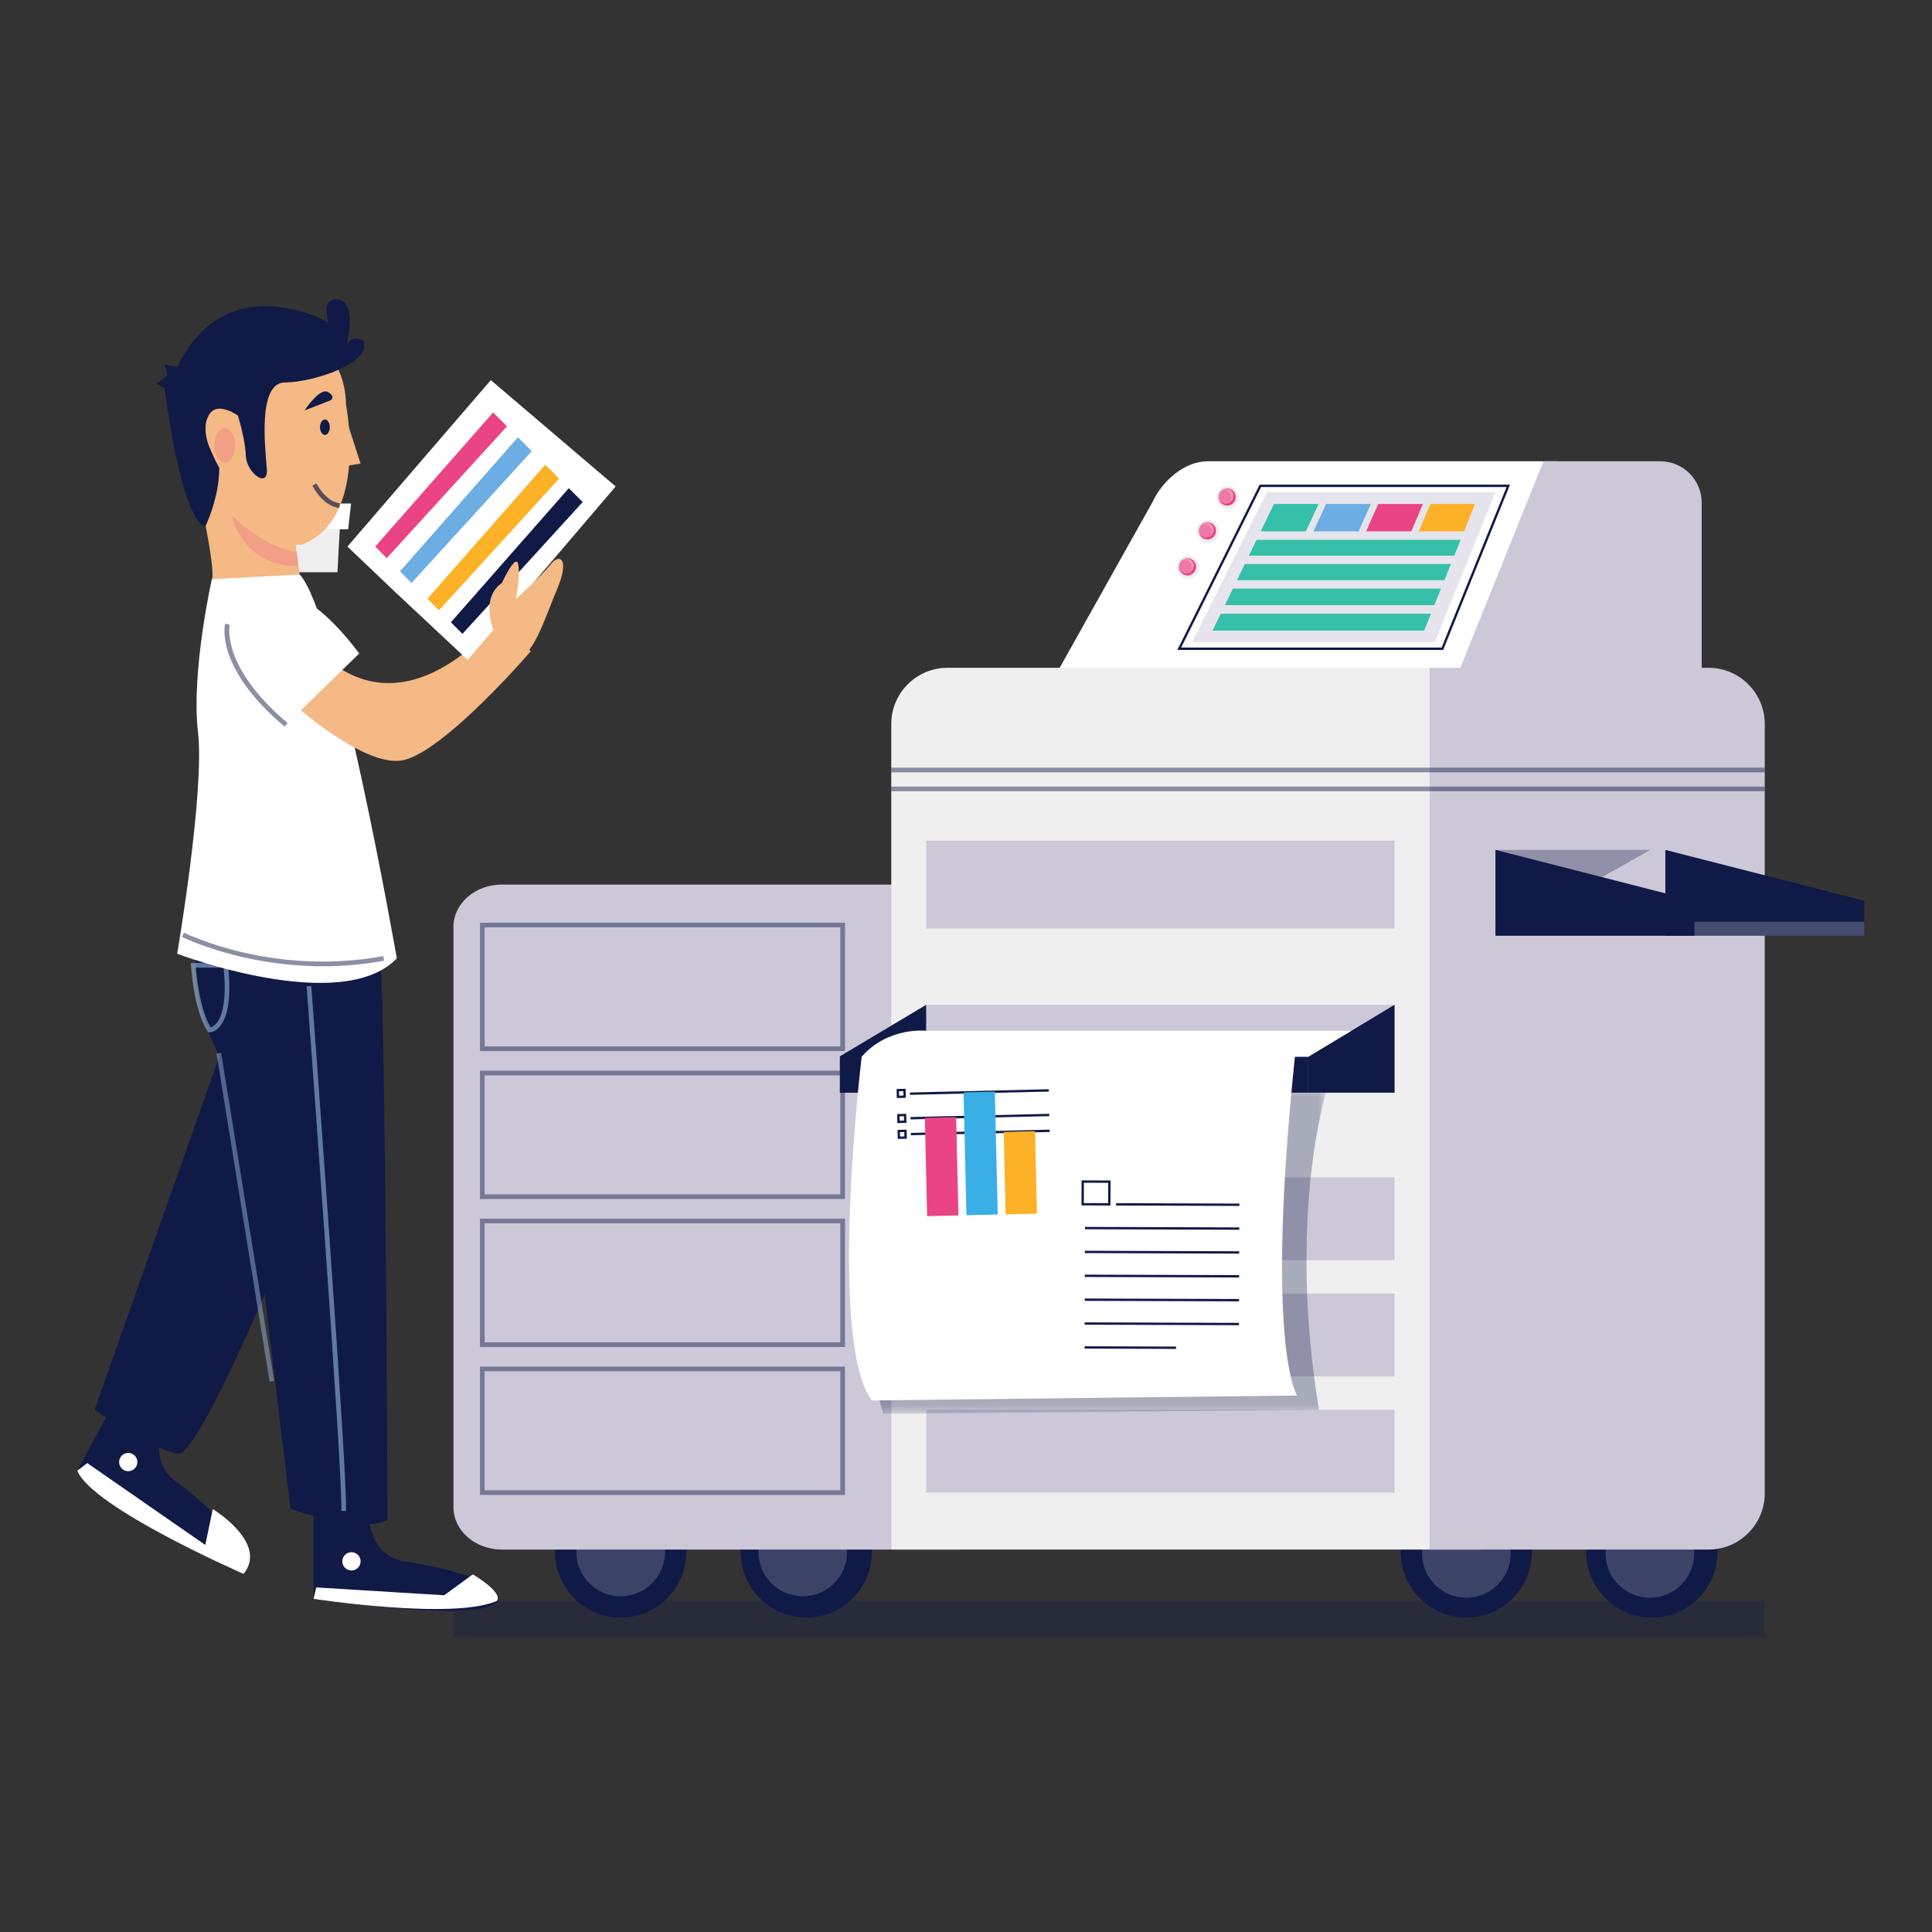 <svg width="200" height="200" viewBox="0 0 200 200" fill="none" xmlns="http://www.w3.org/2000/svg">
<rect x="0" y="0" width="200" height="200" fill="#333333" stroke="none"/>
<g clip-path="url(#clip0_302_9242)">
<path d="M23.378 54.797H36.041L36.345 52.122H22.937L23.378 54.797Z" fill="white"/>
<path d="M24.485 59.237H34.931L35.171 54.798H24.111L24.485 59.237Z" fill="#EFEFEF"/>
<g opacity="0.32">
<path d="M182.686 165.702H46.942V169.48H182.686V165.702Z" fill="#101A46"/>
<mask id="mask0_302_9242" style="mask-type:luminance" maskUnits="userSpaceOnUse" x="46" y="165" width="137" height="5">
<path d="M182.686 165.702H46.942V169.48H182.686V165.702Z" fill="white"/>
</mask>
<g mask="url(#mask0_302_9242)">
<path d="M180.798 169.481H48.831C47.792 169.481 46.942 168.63 46.942 167.591C46.942 166.552 47.792 165.702 48.831 165.702H180.798C181.836 165.702 182.686 166.552 182.686 167.591C182.686 168.63 181.836 169.481 180.798 169.481Z" fill="#101A46"/>
</g>
</g>
<path d="M158.585 160.656C158.585 164.409 155.543 167.451 151.79 167.451C148.037 167.451 144.994 164.409 144.994 160.656C144.994 156.903 148.037 153.86 151.79 153.86C155.543 153.86 158.585 156.903 158.585 160.656Z" fill="#101A46"/>
<path d="M177.795 160.656C177.795 164.409 174.753 167.451 170.999 167.451C167.246 167.451 164.204 164.409 164.204 160.656C164.204 156.903 167.246 153.86 170.999 153.86C174.753 153.86 177.795 156.903 177.795 160.656Z" fill="#101A46"/>
<path d="M71.049 160.656C71.049 164.409 68.006 167.451 64.253 167.451C60.5 167.451 57.458 164.409 57.458 160.656C57.458 156.903 60.5 153.86 64.253 153.86C68.006 153.86 71.049 156.903 71.049 160.656Z" fill="#101A46"/>
<path opacity="0.18" d="M68.841 160.656C68.841 163.189 66.787 165.244 64.253 165.244C61.719 165.244 59.665 163.189 59.665 160.656C59.665 158.122 61.719 156.068 64.253 156.068C66.787 156.068 68.841 158.122 68.841 160.656Z" fill="white"/>
<path d="M90.259 160.656C90.259 164.409 87.216 167.451 83.463 167.451C79.71 167.451 76.668 164.409 76.668 160.656C76.668 156.903 79.71 153.86 83.463 153.86C87.216 153.86 90.259 156.903 90.259 160.656Z" fill="#101A46"/>
<path opacity="0.18" d="M87.689 160.656C87.689 163.189 85.635 165.244 83.101 165.244C80.567 165.244 78.513 163.189 78.513 160.656C78.513 158.122 80.567 156.068 83.101 156.068C85.635 156.068 87.689 158.122 87.689 160.656Z" fill="white"/>
<path opacity="0.18" d="M156.384 160.812C156.384 163.345 154.329 165.399 151.795 165.399C149.262 165.399 147.208 163.345 147.208 160.812C147.208 158.277 149.262 156.223 151.795 156.223C154.329 156.223 156.384 158.277 156.384 160.812Z" fill="white"/>
<path opacity="0.18" d="M175.387 160.812C175.387 163.345 173.333 165.399 170.799 165.399C168.266 165.399 166.211 163.345 166.211 160.812C166.211 158.277 168.266 156.223 170.799 156.223C173.333 156.223 175.387 158.277 175.387 160.812Z" fill="white"/>
<path d="M161.262 47.752H125.003C122.652 47.752 120.331 49.735 119.279 52.025L109.603 69.298H154.539L161.262 47.752Z" fill="white"/>
<path d="M176.157 52.025C176.157 49.675 174.233 47.752 171.884 47.752H159.779L151.106 69.298H176.157V52.025Z" fill="#CCC8D8"/>
<path d="M148.519 66.499H123.404L131.145 50.952H154.808L148.519 66.499Z" fill="white"/>
<path opacity="0.49" d="M148.519 66.499H123.404L131.145 50.952H154.808L148.519 66.499Z" fill="#CCC8D8"/>
<path d="M149.398 67.278H121.88L130.396 50.173H156.317L156.249 50.34L149.398 67.278ZM122.271 67.036H149.234L155.958 50.415H130.547L122.271 67.036Z" fill="#101A46"/>
<path d="M150.544 57.523H129.284L130.081 55.881H151.205L150.544 57.523Z" fill="#36C0A9"/>
<path d="M135.183 55.002H130.507L131.881 52.17H136.505L135.183 55.002Z" fill="#36C0A9"/>
<path d="M140.642 55.002H135.965L137.279 52.17H141.903L140.642 55.002Z" fill="#6CADE3"/>
<path d="M146.1 55.002H141.423L142.675 52.17H147.299L146.1 55.002Z" fill="#EA4484"/>
<path d="M151.558 55.002H146.882L148.073 52.17H152.698L151.558 55.002Z" fill="#FDB126"/>
<path d="M149.525 60.058H128.054L128.867 58.383H150.199L149.525 60.058Z" fill="#36C0A9"/>
<path d="M148.484 62.644H126.8L127.629 60.935H149.172L148.484 62.644Z" fill="#36C0A9"/>
<path d="M147.423 65.281H125.521L126.366 63.538H148.124L147.423 65.281Z" fill="#36C0A9"/>
<path d="M128.271 51.493C128.271 52.149 127.739 52.68 127.084 52.68C126.428 52.68 125.897 52.149 125.897 51.493C125.897 50.838 126.428 50.306 127.084 50.306C127.739 50.306 128.271 50.838 128.271 51.493Z" fill="#EFEFEF"/>
<path d="M127.932 51.445C127.932 51.94 127.531 52.341 127.035 52.341C126.54 52.341 126.139 51.94 126.139 51.445C126.139 50.95 126.54 50.548 127.035 50.548C127.531 50.548 127.932 50.95 127.932 51.445Z" fill="#EA4484"/>
<path opacity="0.28" d="M127.692 51.359C127.692 51.794 127.339 52.147 126.903 52.147C126.468 52.147 126.114 51.794 126.114 51.359C126.114 50.923 126.468 50.57 126.903 50.57C127.339 50.57 127.692 50.923 127.692 51.359Z" fill="white"/>
<g opacity="0.61">
<mask id="mask1_302_9242" style="mask-type:luminance" maskUnits="userSpaceOnUse" x="126" y="50" width="2" height="2">
<path d="M127.657 50.601H126.444V51.885H127.657V50.601Z" fill="white"/>
</mask>
<g mask="url(#mask1_302_9242)">
<path d="M126.966 50.601C126.756 50.601 126.571 50.696 126.445 50.842C126.548 50.781 126.667 50.743 126.796 50.743C127.178 50.743 127.488 51.053 127.488 51.434C127.488 51.607 127.422 51.763 127.317 51.885C127.52 51.764 127.657 51.545 127.657 51.292C127.657 50.91 127.347 50.601 126.966 50.601Z" fill="white"/>
</g>
</g>
<path d="M126.223 55.002C126.223 55.658 125.692 56.189 125.037 56.189C124.381 56.189 123.849 55.658 123.849 55.002C123.849 54.347 124.381 53.815 125.037 53.815C125.692 53.815 126.223 54.347 126.223 55.002Z" fill="#EFEFEF"/>
<path d="M125.885 54.954C125.885 55.449 125.484 55.851 124.988 55.851C124.493 55.851 124.092 55.449 124.092 54.954C124.092 54.459 124.493 54.057 124.988 54.057C125.484 54.057 125.885 54.459 125.885 54.954Z" fill="#EA4484"/>
<path opacity="0.28" d="M125.645 54.868C125.645 55.303 125.291 55.656 124.856 55.656C124.42 55.656 124.067 55.303 124.067 54.868C124.067 54.432 124.42 54.079 124.856 54.079C125.291 54.079 125.645 54.432 125.645 54.868Z" fill="white"/>
<g opacity="0.61">
<mask id="mask2_302_9242" style="mask-type:luminance" maskUnits="userSpaceOnUse" x="124" y="54" width="2" height="2">
<path d="M125.61 54.11H124.397V55.394H125.61V54.11Z" fill="white"/>
</mask>
<g mask="url(#mask2_302_9242)">
<path d="M124.918 54.11C124.709 54.11 124.524 54.204 124.398 54.351C124.501 54.29 124.62 54.252 124.749 54.252C125.131 54.252 125.441 54.561 125.441 54.944C125.441 55.116 125.375 55.273 125.27 55.394C125.473 55.273 125.61 55.054 125.61 54.801C125.61 54.419 125.3 54.11 124.918 54.11Z" fill="white"/>
</g>
</g>
<path d="M124.161 58.725C124.161 59.381 123.629 59.913 122.974 59.913C122.318 59.913 121.787 59.381 121.787 58.725C121.787 58.07 122.318 57.539 122.974 57.539C123.629 57.539 124.161 58.07 124.161 58.725Z" fill="#EFEFEF"/>
<path d="M123.822 58.678C123.822 59.172 123.421 59.574 122.925 59.574C122.43 59.574 122.029 59.172 122.029 58.678C122.029 58.183 122.43 57.781 122.925 57.781C123.421 57.781 123.822 58.183 123.822 58.678Z" fill="#EA4484"/>
<path opacity="0.28" d="M123.581 58.591C123.581 59.027 123.228 59.38 122.793 59.38C122.357 59.38 122.004 59.027 122.004 58.591C122.004 58.156 122.357 57.803 122.793 57.803C123.228 57.803 123.581 58.156 123.581 58.591Z" fill="white"/>
<g opacity="0.61">
<mask id="mask3_302_9242" style="mask-type:luminance" maskUnits="userSpaceOnUse" x="122" y="57" width="2" height="3">
<path d="M123.547 57.833H122.334V59.118H123.547V57.833Z" fill="white"/>
</mask>
<g mask="url(#mask3_302_9242)">
<path d="M122.856 57.833C122.646 57.833 122.462 57.928 122.335 58.075C122.438 58.013 122.557 57.975 122.687 57.975C123.068 57.975 123.378 58.285 123.378 58.667C123.378 58.84 123.312 58.996 123.208 59.117C123.41 58.997 123.548 58.778 123.548 58.525C123.548 58.143 123.237 57.833 122.856 57.833Z" fill="white"/>
</g>
</g>
<path d="M51.928 91.571C49.186 91.571 46.941 93.54 46.941 95.949V156.029C46.941 158.438 49.186 160.408 51.928 160.408H99.379V91.571H51.928Z" fill="#CCC8D8"/>
<g opacity="0.46">
<path d="M87.474 108.806H49.688V95.519H87.474V108.806ZM50.171 108.323H86.99V96.003H50.171V108.323Z" fill="#101A46"/>
</g>
<g opacity="0.46">
<path d="M87.474 124.123H49.688V110.835H87.474V124.123ZM50.171 123.639H86.99V111.319H50.171V123.639Z" fill="#101A46"/>
</g>
<g opacity="0.46">
<path d="M87.474 139.44H49.688V126.152H87.474V139.44ZM50.171 138.956H86.99V126.636H50.171V138.956Z" fill="#101A46"/>
</g>
<g opacity="0.46">
<path d="M87.474 154.756H49.688V141.468H87.474V154.756ZM50.171 154.272H86.99V141.952H50.171V154.272Z" fill="#101A46"/>
</g>
<path d="M98.069 69.132C94.876 69.132 92.264 71.745 92.264 74.938V160.268C92.264 160.345 92.327 160.408 92.403 160.408H153.316V69.132H98.069Z" fill="#EFEFEF"/>
<path d="M176.881 69.132H147.994V160.408H176.881C180.074 160.408 182.686 157.796 182.686 154.602V74.938C182.686 71.745 180.074 69.132 176.881 69.132Z" fill="#CCC8D8"/>
<path d="M144.362 87.022H95.879V96.12H144.362V87.022Z" fill="#CCC8D8"/>
<path d="M144.362 121.882H95.879V130.454H144.362V121.882Z" fill="#CCC8D8"/>
<path d="M144.362 133.912H95.879V142.485H144.362V133.912Z" fill="#CCC8D8"/>
<path d="M144.362 145.941H95.879V154.514H144.362V145.941Z" fill="#CCC8D8"/>
<g opacity="0.46">
<path d="M182.686 79.469H92.264V79.953H182.686V79.469Z" fill="#101A46"/>
</g>
<g opacity="0.46">
<path d="M182.686 81.426H92.264V81.91H182.686V81.426Z" fill="#101A46"/>
</g>
<path d="M172.386 87.978V96.871H192.986V93.248L172.386 87.978Z" fill="#101A46"/>
<path opacity="0.32" d="M154.809 87.978V95.039H158.341L170.87 87.978H154.809Z" fill="#101A46"/>
<path d="M158.341 95.039H172.386V87.978H170.87L158.341 95.039Z" fill="#CCC8D8"/>
<path d="M154.809 87.978V96.871H175.41V93.248L154.809 87.978Z" fill="#101A46"/>
<path opacity="0.22" d="M192.987 95.409H175.41V96.871H192.987V95.409Z" fill="white"/>
<path d="M144.362 104.016H95.879V113.114H144.362V104.016Z" fill="#CCC8D8"/>
<path d="M144.363 104.016V113.114H135.433V109.388L144.363 104.016Z" fill="#101A46"/>
<path d="M95.879 104.016V113.114H86.95V109.347L95.879 104.016Z" fill="#101A46"/>
<path d="M135.433 109.389H86.949V113.114H135.433V109.389Z" fill="#101A46"/>
<g opacity="0.32">
<mask id="mask4_302_9242" style="mask-type:luminance" maskUnits="userSpaceOnUse" x="89" y="112" width="49" height="35">
<path d="M137.263 112.599H89.244V146.362H137.263V112.599Z" fill="white"/>
</mask>
<g mask="url(#mask4_302_9242)">
<path d="M90.758 112.599L137.263 113.113C137.263 113.113 133.249 125.99 136.543 145.942L91.414 146.362C86.95 129.975 90.758 112.599 90.758 112.599Z" fill="#101A46"/>
</g>
</g>
<path d="M139.897 106.702H95.879C95.879 106.702 91.942 106.258 89.203 109.388C89.203 109.388 85.643 138.85 90.259 144.973L134.279 144.464C134.279 144.464 130.922 139.568 134.049 109.388H135.433L139.897 106.702Z" fill="white"/>
<path d="M108.661 116.939L94.291 117.278L94.297 117.52L108.667 117.181L108.661 116.939Z" fill="#101A46"/>
<path d="M108.62 115.301L94.25 115.638L94.256 115.88L108.626 115.543L108.62 115.301Z" fill="#101A46"/>
<path d="M108.564 112.757L94.195 113.096L94.2 113.338L108.57 112.999L108.564 112.757Z" fill="#101A46"/>
<path d="M98.98 115.644L95.739 115.72L95.976 125.897L99.217 125.821L98.98 115.644Z" fill="#EA4484"/>
<path d="M102.988 113.007L99.747 113.082L100.044 125.802L103.285 125.726L102.988 113.007Z" fill="#39AFE6"/>
<path d="M107.145 117.101L103.904 117.176L104.101 125.713L107.342 125.638L107.145 117.101Z" fill="#FDB126"/>
<path d="M92.837 113.669L92.814 112.732L93.752 112.711L93.774 113.647L92.837 113.669ZM93.061 112.969L93.073 113.421L93.526 113.411L93.515 112.958L93.061 112.969Z" fill="#101A46"/>
<path d="M92.897 116.261L92.875 115.324L93.812 115.302L93.834 116.239L92.897 116.261ZM93.122 115.561L93.133 116.014L93.586 116.003L93.576 115.55L93.122 115.561Z" fill="#101A46"/>
<path d="M92.934 117.901L92.913 116.965L93.85 116.943L93.872 117.88L92.934 117.901ZM93.16 117.201L93.171 117.654L93.624 117.643L93.614 117.191L93.16 117.201Z" fill="#101A46"/>
<path d="M115.537 124.552L115.536 124.794L128.3 124.836L128.3 124.594L115.537 124.552Z" fill="#101A46"/>
<path d="M112.314 127.009L112.313 127.251L128.289 127.303L128.289 127.062L112.314 127.009Z" fill="#101A46"/>
<path d="M112.305 129.479L112.305 129.721L128.28 129.774L128.281 129.532L112.305 129.479Z" fill="#101A46"/>
<path d="M112.298 131.95L112.297 132.192L128.272 132.244L128.273 132.002L112.298 131.95Z" fill="#101A46"/>
<path d="M112.29 134.421L112.289 134.663L128.264 134.715L128.265 134.473L112.29 134.421Z" fill="#101A46"/>
<path d="M112.282 136.89L112.281 137.132L128.256 137.185L128.257 136.943L112.282 136.89Z" fill="#101A46"/>
<path d="M112.276 139.365L112.276 139.606L121.745 139.638L121.745 139.396L112.276 139.365Z" fill="#101A46"/>
<path d="M114.955 124.793L111.954 124.782L111.964 122.193L114.964 122.204L114.955 124.793ZM112.197 124.541L114.714 124.55L114.721 122.444L112.205 122.436L112.197 124.541Z" fill="#101A46"/>
<path d="M35.813 41.884C35.813 37.059 31.902 33.148 27.076 33.148C22.251 33.148 18.34 37.059 18.34 41.884C18.34 44.249 19.283 46.391 20.809 47.964L20.494 48.467C23.127 57.323 31.265 56.365 31.265 56.365C38.206 53.733 35.813 41.884 35.813 41.884Z" fill="#F4B985"/>
<path d="M20.254 49.424C20.254 49.424 22.409 58.998 21.93 59.956C21.93 59.956 29.35 60.674 31.025 59.477L29.828 50.621C29.828 50.621 20.733 45.355 20.254 49.424Z" fill="#F4B985"/>
<path opacity="0.22" d="M30.904 58.572L30.717 57.193C28.17 56.654 25.96 55.22 24.012 53.369C24.76 56.527 27.539 58.802 30.904 58.572Z" fill="#EA4484"/>
<path d="M32.462 156.895V165.512C32.462 165.512 49.935 168.144 51.371 165.751C52.807 163.357 42.275 161.682 42.275 161.682C42.275 161.682 38.446 161.682 38.206 156.895H32.462Z" fill="#101A46"/>
<path d="M35.588 48.279L37.325 47.99L35.877 43.501C35.877 43.501 33.85 47.845 35.588 48.279Z" fill="#F4B985"/>
<g opacity="0.68">
<path d="M35.131 52.575C33.424 52.42 32.374 50.358 32.33 50.27L32.763 50.053C32.773 50.072 33.737 51.962 35.175 52.093L35.131 52.575Z" fill="#101A46"/>
</g>
<path d="M34.14 44.224C34.14 44.664 33.913 45.021 33.633 45.021C33.353 45.021 33.126 44.664 33.126 44.224C33.126 43.785 33.353 43.428 33.633 43.428C33.913 43.428 34.14 43.785 34.14 44.224Z" fill="#101A46"/>
<path d="M24.002 42.631C24.002 42.631 25.305 45.528 25.45 47.266C25.595 49.003 27.767 50.596 27.622 48.569C27.478 46.541 26.609 39.59 29.505 39.59C32.401 39.59 38.628 37.563 37.614 35.246C37.614 35.246 36.456 34.667 36.021 35.536C35.587 36.404 37.18 31.481 35.153 31.047C33.125 30.612 33.994 33.364 33.994 33.364C33.994 33.364 23.422 27.426 18.354 37.998L17.05 37.708L17.34 38.867L16.181 39.736L17.05 40.17C17.05 40.17 18.643 53.638 21.25 54.507C21.25 54.507 22.698 51.611 22.698 48.425C22.698 48.425 19.947 43.791 22.119 42.632H24.002V42.631Z" fill="#101A46"/>
<path d="M31.533 42.487C31.533 42.487 33.126 40.025 33.995 40.604C34.864 41.183 34.139 41.473 34.139 41.473L31.533 42.487Z" fill="#101A46"/>
<path d="M24.627 43.023C24.627 43.023 21.712 40.885 21.324 43.995C20.935 47.105 24.433 50.021 25.21 48.66C25.988 47.299 24.627 43.023 24.627 43.023Z" fill="#F4B985"/>
<path d="M20.254 99.21C20.254 99.21 19.776 106.391 24.802 112.374L30.068 156.176C30.068 156.176 37.009 158.809 40.121 157.373C40.121 157.373 39.882 103.997 39.403 100.167C38.924 96.338 20.973 95.859 20.254 99.21Z" fill="#101A46"/>
<path d="M24.681 103.769L9.788 145.954C9.788 145.954 15.537 149.872 18.351 150.495C21.165 151.118 34.89 115.78 34.89 115.78C34.89 115.78 25.887 102 24.681 103.769Z" fill="#101A46"/>
<g opacity="0.49">
<path d="M21.691 106.872H21.559L21.488 106.761C20.034 104.499 19.784 100.126 19.774 99.941L19.761 99.687H23.584L23.607 99.903C24.036 103.903 23.358 105.596 22.715 106.312C22.225 106.856 21.744 106.872 21.691 106.872ZM20.275 100.17C20.349 101.119 20.686 104.481 21.81 106.364C21.939 106.325 22.152 106.224 22.377 105.963C22.932 105.323 23.508 103.797 23.148 100.17H20.275Z" fill="#B6DCFD"/>
</g>
<g opacity="0.49">
<path d="M35.814 156.437L35.333 156.396C35.568 153.576 31.78 102.615 31.742 102.101L32.224 102.065C32.38 104.166 36.053 153.578 35.814 156.437Z" fill="#B6DCFD"/>
</g>
<g opacity="0.39">
<path d="M22.891 108.989L22.414 109.067L27.907 143.025L28.385 142.947L22.891 108.989Z" fill="#B6DCFD"/>
</g>
<path d="M21.93 59.956C21.93 59.956 19.776 69.53 20.494 75.753C21.212 81.977 18.34 98.732 18.34 98.732C18.34 98.732 35.334 105.194 41.079 99.211C41.079 99.211 34.855 63.546 31.026 59.477L21.93 59.956Z" fill="white"/>
<path d="M29.08 71.747C29.08 71.747 37.457 79.645 41.766 78.688C46.074 77.731 54.93 67.439 54.93 67.439L52.298 63.369C52.298 63.369 41.527 77.97 31.713 66.002C31.713 66.002 28.84 69.592 29.08 71.747Z" fill="#F4B985"/>
<path d="M25.741 61.426C25.741 61.426 30.072 58.173 37.187 67.647L29.61 75.031C29.61 75.031 19.382 67.05 25.741 61.426Z" fill="white"/>
<path d="M32.462 165.512C32.462 165.512 46.766 167.713 51.371 165.752C51.371 165.752 52.463 165.141 48.95 162.979L45.977 165.141L32.735 164.33L32.462 165.512Z" fill="white"/>
<path d="M12.085 144.653L8 152.239C8 152.239 22.136 162.842 24.535 161.415C26.934 159.989 18.456 153.52 18.456 153.52C18.456 153.52 15.084 151.705 17.143 147.376L12.085 144.653Z" fill="#101A46"/>
<path d="M22.027 156.221C22.027 156.221 22.369 156.428 22.849 156.787C24.347 157.907 27.188 160.508 25.21 162.924C25.21 162.924 9.546 156.095 8 152.239L9.036 151.461L21.251 159.933" fill="white"/>
<path d="M14.215 151.481C14.145 151.998 13.668 152.361 13.15 152.291C12.633 152.221 12.27 151.744 12.34 151.227C12.41 150.709 12.887 150.346 13.404 150.416C13.922 150.487 14.285 150.963 14.215 151.481Z" fill="white"/>
<path d="M37.329 161.628C37.329 162.15 36.906 162.574 36.383 162.574C35.861 162.574 35.438 162.15 35.438 161.628C35.438 161.105 35.861 160.682 36.383 160.682C36.905 160.682 37.329 161.105 37.329 161.628Z" fill="white"/>
<g opacity="0.49">
<path d="M29.455 75.216C22.244 69.123 23.266 64.734 23.312 64.551L23.781 64.67C23.771 64.712 22.815 68.973 29.767 74.847L29.455 75.216Z" fill="#101A46"/>
</g>
<g opacity="0.49">
<path d="M33.413 100.027C24.948 100.027 18.922 97.026 18.849 96.988L19.044 96.552C19.134 96.597 28.191 101.103 39.683 98.973L39.761 99.449C37.541 99.86 35.409 100.027 33.413 100.027Z" fill="#101A46"/>
</g>
<path opacity="0.22" d="M24.357 46.1C24.357 47.07 23.874 47.856 23.277 47.856C22.68 47.856 22.196 47.07 22.196 46.1C22.196 45.13 22.68 44.343 23.277 44.343C23.874 44.343 24.357 45.129 24.357 46.1Z" fill="#EA4484"/>
<path d="M40.994 61.369L48.414 68.31L63.732 50.358L50.808 39.348L35.967 56.582L40.994 61.369Z" fill="white"/>
<path d="M38.84 56.582L51.046 42.699L52.483 44.135L40.036 57.779L38.84 56.582Z" fill="#EA4484"/>
<path d="M41.406 59.149L53.614 45.267L55.05 46.703L42.603 60.346L41.406 59.149Z" fill="#6CADE3"/>
<path d="M44.244 61.987L56.451 48.104L57.888 49.54L45.441 63.183L44.244 61.987Z" fill="#FDB126"/>
<path d="M46.676 64.419L58.884 50.536L60.32 51.972L47.873 65.615L46.676 64.419Z" fill="#101A46"/>
<path d="M51.239 65.632C51.239 65.632 49.555 62.022 51.961 60.337C51.961 60.337 53.405 57.208 53.646 58.411C53.886 59.615 53.405 62.022 53.405 62.022C53.405 62.022 56.053 59.615 57.015 58.411C57.978 57.208 58.941 57.93 57.738 60.818C56.534 63.706 55.634 66.576 54.4 67.668C53.165 68.761 50.424 67.219 51.239 65.632Z" fill="#F4B985"/>
</g>
<defs>
<clipPath id="clip0_302_9242">
<rect width="200" height="200" fill="white"/>
</clipPath>
</defs>
</svg>
